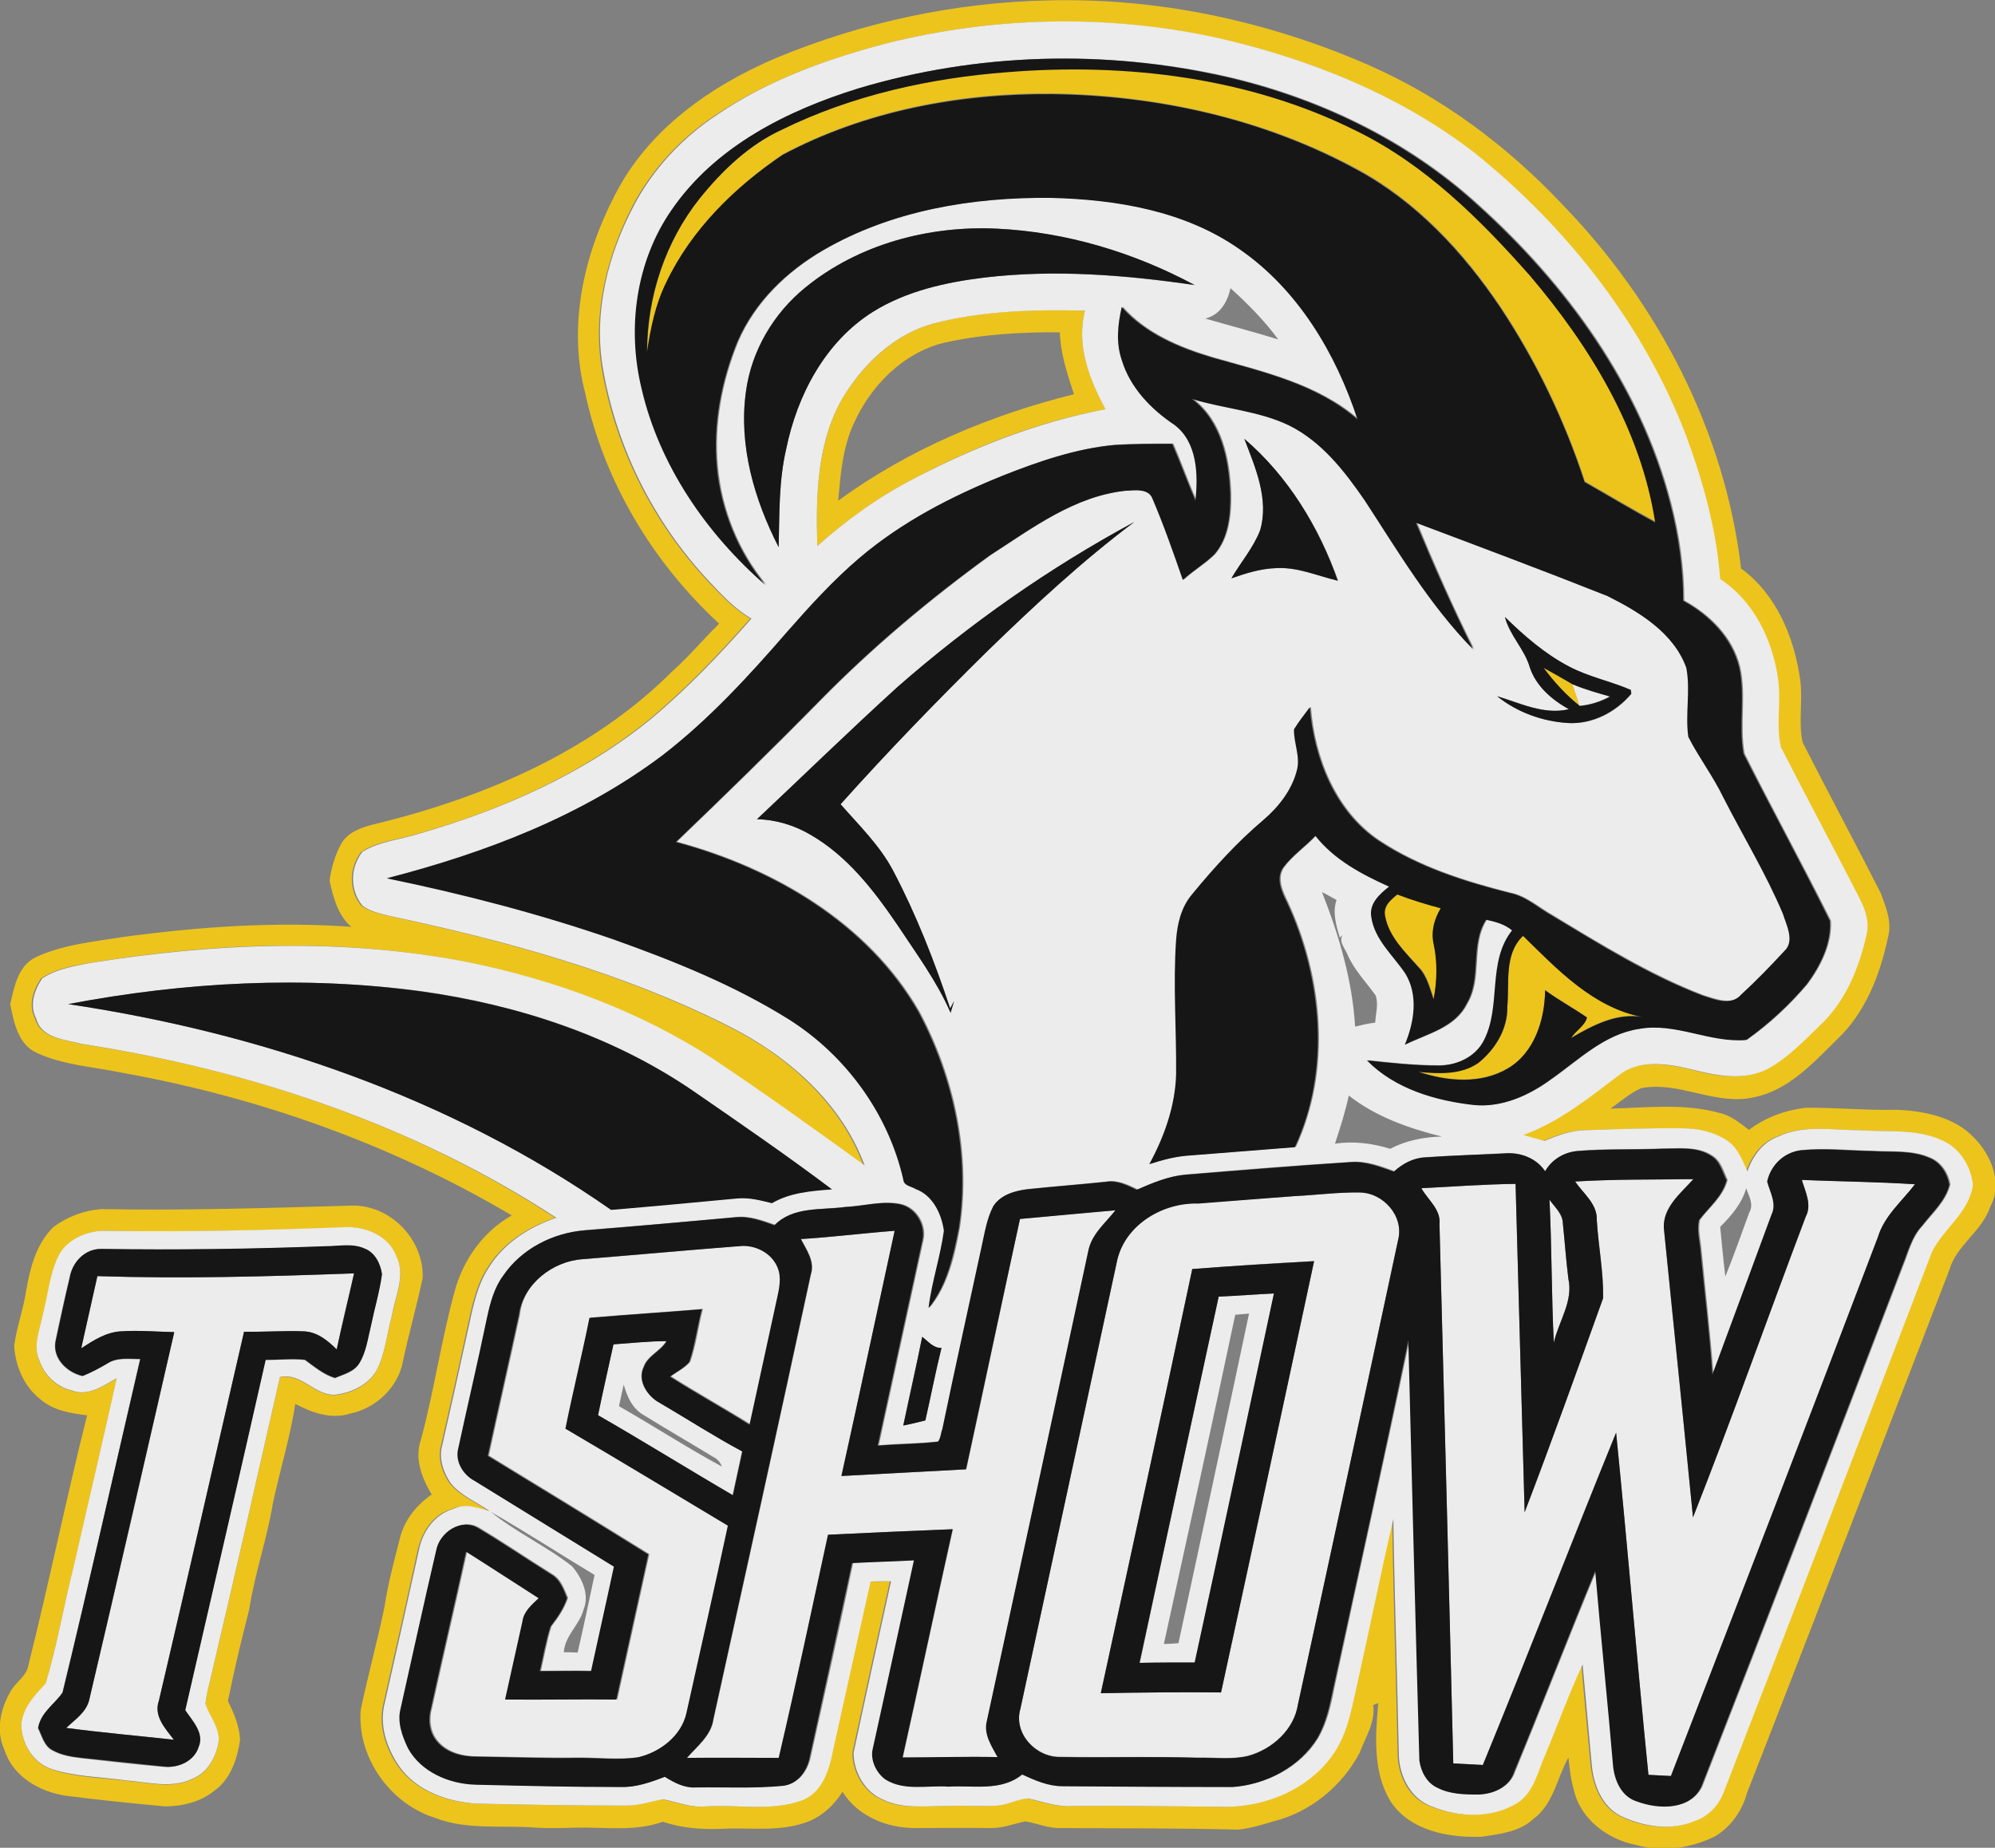 <?xml version="1.0" encoding="utf-8"?>
<!-- Generator: Adobe Illustrator 19.0.0, SVG Export Plug-In . SVG Version: 6.00 Build 0)  -->
<svg version="1.1" id="Layer_1" xmlns="http://www.w3.org/2000/svg" xmlns:xlink="http://www.w3.org/1999/xlink" x="0px" y="0px"
	 viewBox="249.2 186.5 506 468.7" style="enable-background:new 249.2 186.5 506 468.7;" xml:space="preserve">
<rect x="249.2" y="186.5" width="506" height="468.7" fill="#808080" stroke="none"/>
<style type="text/css">
	.st0{fill:#EDC41C;}
	.st1{fill:#ECECEC;}
	.st2{fill:#161616;}
</style>
<g id="_x23_edc41cfd">
	<path class="st0" d="M446.3,201.1c21.8-9,45.2-14,68.8-14.5c27.8-0.7,55.5,5.2,81,16.3c18.8,8.2,35.5,20.7,49.5,35.6
		c24.2,25,41.1,57.4,45.2,92.2c9,6.6,13.5,17.5,15,28.3c0.7,5.3-0.5,10.7,0.6,15.8c6.5,12.8,13.3,25.4,19.8,38.2
		c1.3,3.5,2.9,7.3,1.9,11.1c-2,9.5-5.7,19.2-12.9,26c-6.1,6-12.3,12.9-21,14.7c-9.8,2.3-18.9-4.1-28.7-2.3c-2.9,1.3-5.3,3.4-7.8,5.2
		c9.2-0.2,18.6-1.4,27.6,1.1c2.9,0.6,5.2,2.6,7.5,4.3c4.2-3.2,9.2-5,14.4-5.6c7.7-0.1,15.3,0.7,23,0.5c7,0.3,14.8,1.8,19.8,7.2
		c4.3,4.4,7.2,11.5,4,17.4c-2.1,6.3-8.6,9.7-10.4,16.1c-17.1,44.2-34,88.4-51.3,132.6c-1.2,4.5-4.1,8.6-8.1,11
		c-6.1,3-13.3,4.1-20,2.2c-7.2-1.4-14.1-6.5-15.8-13.9c-0.8-2.7-1.1-5.5-1.4-8.3c-2.9,5.2-3.8,11.9-8.9,15.6
		c-3.5,3.3-8.5,3.8-13.1,4.5c-8.4,0.3-18.3-1.5-23.2-9.1c-4.4-7.4-3.8-16.6-3-24.8c-0.5,0.2-0.9,0.3-1.3,0.5c0.6,4.3-2,8.2-3.4,12
		c-4.4,8.5-12.6,15.2-21.9,17.5c-3,0.9-6,1.8-9,2.1c-15-0.4-30-0.3-45-0.4c-3.1,0.1-5.9-1.2-8.9-1.7c-3,0.6-5.9,1.8-9,1.7
		c-6.4-0.1-12.7,0-19.1,0c-7,0-14.5-3-18.3-9.2c-2.3,3.6-5.6,6.6-9.7,7.9c-6.8,2.3-14.1,1.1-21.1,1.5c-5,0.2-10-0.2-14.8-1.8
		c-7.2,2.6-14.8,1.3-22.2,1.5c-3.3,0.1-6.7,0.2-10,0c-8.5-0.7-17.4,0.7-25.6-2.5c-11.4-3.6-19.8-15.4-18.8-27.4
		c1.8-8.7,4.2-17.3,6-26c0.9-6,2.5-11.9,4-17.8c1.2-4.5,4.2-8.2,8-10.8c-2.4-4-4.4-9-2.8-13.7c3.4-12.5,5.2-25.4,8.6-37.8
		c2.1-7.9,7.2-15.2,14.5-19.3c-30.4-18-64.2-30-98.9-36.2c-7.2-1.5-14.8-1.9-21.5-5c-4.8-2.1-5.9-7.8-6.8-12.4c1-4.4,2-9.8,6.5-11.9
		c6.8-3.2,14.5-3.9,21.9-5.1c19.2-2.6,38.8-4,58.1-2.6c-3.4-2.9-4.6-7.5-5.5-11.7c0.4-3.2,1.4-6.5,2.9-9.3c1.6-2.9,4.9-4.1,7.9-4.9
		c27.9-6.7,55.6-18.4,76.1-38.9c4.3-3.8,7.9-8.2,11.9-12.1c-16.9-15.6-29.2-36.1-34-58.6c-4.4-16.8-0.4-34.8,7.5-50
		C413.5,219.4,429.5,208.2,446.3,201.1 M474.4,197.4c-15.3,4-30.4,9.4-43.6,18.2c-8.8,5.8-16.2,13.7-21.1,23
		c-6.5,12.6-10.2,27.1-7.9,41.2c3.4,20.2,13,39.3,27,54.2c3.3,3.4,6.5,7,10.7,9.4c-7.9,9-16.2,17.7-25.4,25.4
		c-17.1,14-37.8,23.2-59,29.2c-4.8,1.5-10,1.8-14.3,4.6c-3.1,4-3.2,9.7,0,13.6c1.9,1.4,4.1,1.9,6.3,2.5
		c29.8,6.3,59.6,14.4,86.9,28.2c14.8,7.4,28.3,19.3,34.2,35.2c-12.7-9.1-25.4-18.2-38.4-27c-18.8-12.2-40.1-20-62-24.5
		c-31.9-6.4-64.8-5-96.8,0.3c-3.9,0.7-8,1.5-11.4,3.8c-2,2.9-3.3,6.8-1.5,10.2c1.4,5,7.5,5.3,11.6,6.4
		c42.5,6.5,84.2,20.4,120.3,44.1c-6.8,2.3-13.3,6.4-17.1,12.6c-3.1,4.7-4.1,10.4-5.3,15.8c-2.1,9.8-4.3,19.5-6.5,29.2
		c-1,3.3,0.2,6.9,2.1,9.7c2.6,3.2,6.6,4.8,9.9,7.1c-3-0.8-6.1-2-9.1-0.6c-4.9,1.3-7.9,5.9-8.9,10.7c-2.8,12.9-5.7,25.7-8.6,38.5
		c-1.5,5.6,0.5,11.6,3.7,16.2c4.5,6.2,12.3,9,19.7,9.4c12.7,0.3,25.3,0.5,38,0.5c3.1,0,6.1-1.1,9.2-1.6c3.6,0.7,7.1,2.2,10.9,1.8
		c8-0.5,16.3,1.3,24-1.4c5.6-1.9,7.3-8.1,8.3-13.3c3.1-14.1,6.2-28.2,9.4-42.3c1.7,0,3.5,0,5.2-0.1c-3.2,14.5-6.4,29-9.5,43.5
		c0,4.9,2.9,10,7.5,11.9c5,2.5,10.7,1.6,16,1.6c4.3-0.2,8.7,0.2,13-0.1c2.7-0.2,5.1-1.7,7.8-1.8c3.7,0.8,7.3,2.2,11.2,1.9
		c12.7-0.1,25.3,0.1,37.9,0.2c11.3,0.3,23.2-4.9,29.2-14.8c3-5,3.9-10.9,5.2-16.6c3.1-13.9,5.9-27.8,9.1-41.6c0.3,20,1,40,1.4,60.1
		c0.2,5.3,3,10.9,8.3,12.8c6.9,2.7,15.4,3.2,21.8-0.9c4.2-2.7,5.1-7.9,7-12.1c3.2-7.7,6-15.5,9.5-23c0.7,8.4,1.5,16.8,2.3,25.2
		c0.5,5.1,2.5,10.7,7.3,13.2c5.7,2.8,12.6,3.9,18.6,1.4c3.5-1.2,6.3-4,7.6-7.4c17.7-45.6,35.4-91.3,52.8-137c2.9-6,9.5-10,10.4-17.1
		c-0.5-4.6-3.2-9.1-7.5-11.1c-6.5-3.2-14-2.2-21-2.7c-7,0-14.3-1.5-20.9,1.6c-3.9,1.4-6.5,5-7.8,8.8c-1.3-2.9-2.5-6.1-5.3-7.9
		c-3.3-2.1-7.2-3-11.1-3c-8.4,0-16.7,0.2-25.1,0.5c-3.5,0.1-6.8,1.4-10,2.7c-1.8-0.5-3.6-1-5.3-1.5c9-3.3,16.4-9.3,24-15
		c4.9-4.1,11.8-3.1,17.6-1.9c6.6,1.8,14.2,3.5,20.6,0c5-2.8,9-7,13.1-11c6.4-6,9.8-14.5,11.7-22.8c1.3-5.1-2.1-9.7-4.2-14.1
		c-5.8-11.2-11.8-22.3-17.5-33.6c-1.2-5.6,0.1-11.5-0.7-17.2c-1.4-9.9-6.1-19.9-14.7-25.4c-0.9-12.5-4.3-24.6-8.6-36.3
		c-10.8-28.2-30-52.7-53.4-71.6c-19.3-15.1-42.6-24.4-66.4-29.6C529.8,190.2,501.3,190.7,474.4,197.4z"/>
	<path class="st0" d="M447.5,219.4c17.9-8.8,37.6-13.1,57.4-14.8c30-2.4,61.2,1.4,88.4,14.9c17.4,8.5,31.4,22.4,44.1,36.8
		c15.2,17.9,28,39,31.7,62.5c-6.1-3.3-12-6.8-17.9-10.2c-5.1-15.6-12.3-30.6-21.4-44.3c-9.4-14-21.3-26.8-36.3-34.9
		c-23.6-12.8-50.6-18.8-77.4-19.2c-23.5-0.2-47.4,4.3-68.3,15.4c-12.2,8.3-23.2,19.1-29.6,32.5c-2.7,5.5-3.9,11.5-4.8,17.5
		c0-14,4.7-28,13.4-39C432.5,229.7,439.3,223.2,447.5,219.4z"/>
	<path class="st0" d="M485.8,268.6c12.6-3.4,25.7-3.6,38.6-3.3c-2.3,8.6,1.1,17.4,5.2,25c-17,3.1-33.4,9.5-48.6,17.6
		c-8.9,4.6-17.1,10.5-24.5,17.1c-0.4-12.8-0.1-26.6,6.7-38C468.4,278.7,476.1,271.3,485.8,268.6 M488.4,273.5
		c-10.2,2.6-18.3,10.8-22.6,20.3c-2.9,6.2-3.4,13.1-4,19.7c17.8-13,38.5-21.7,59.8-27c-1.7-5.1-3.4-10.3-3.6-15.7
		C508.1,270.7,498.1,271.3,488.4,273.5z"/>
	<path class="st0" d="M640.7,355.9c2.5,1.4,4.9,2.8,7.4,4.2c0.6,1.8,1.2,3.7,1.9,5.5C646.3,362.8,643.3,359.4,640.7,355.9z"/>
	<path class="st0" d="M600.5,418.8c-0.6-2.5,1.5-4.1,3.2-5.5c3.6,1.4,7.3,2.5,11,3.5c-1.7,2.7-2.5,5.9-1.8,9c1,4.7,0.8,9.4,0,14.1
		c-1-2.8-1.6-5.9-3.8-8.1C605.6,428,601.5,424.1,600.5,418.8z"/>
	<path class="st0" d="M631.5,441.9c0.5-6.1-0.9-13.4,4-18.1c8.6,8.6,17.8,18.3,30.3,20.6c-6.6-1.1-12.6,2.1-18.1,5.3
		c1.1-1.8,3.6-3.1,4-5.2c-3.5-2.4-7.2-4.4-10.6-6.9c-0.1,7.4-2.6,15.8-9.4,19.8c-6.8,4.1-15.4,3.4-22.7,0.9
		c5.1,0.5,10.8,0.8,15.2-2.3C628.5,452.7,631.7,447.5,631.5,441.9z"/>
	<path class="st0" d="M262.8,497.7c3.5-2.6,7.8-4.2,12.1-4.5c21.3,0.4,42.7-0.3,64-0.9c9.7,0.1,17.9,8.9,17.5,18.4
		c-1.5,7.1-3.5,14-5,21.1c-1.2,6.7-7,12-13.5,13.3c-4.7,1.5-9.7-0.3-13.8-2.5c-1.3,8.5-3.9,16.8-5.7,25.3c-1.5,9.1-4.6,17.8-6,26.9
		c-2,7.7-3.8,15.4-5.4,23.2c1.6,3.1,2.9,6.4,3.1,9.8c-0.7,4.8-2.4,10-6.5,12.9c-3.5,2.9-8.2,4-12.6,4c-8.4-0.8-16.7-1.6-25.1-2.7
		c-6.7-1-13.5-4.9-15.6-11.7c-2.3-5-0.9-10.8,1.9-15.3c1.4-2.1,3.8-3.5,4.2-6.1c5.3-21.1,9.6-42.4,14.9-63.4
		c-4.2-0.5-8.6-1.2-11.9-4.1c-4.1-3.2-6.3-8.4-6.6-13.5c0.6-4.7,2.3-9.2,3-13.8C256.8,508.2,258.4,501.9,262.8,497.7 M275,498.7
		c-4.3,0.2-8.8,2.4-10.9,6.3c-2.3,4.6-2.6,9.9-4,14.8c-0.7,3.9-2.7,8-0.9,11.9c1.2,3.8,4.4,6.7,8.2,7.6c4.1,1.5,8-1.2,11.4-3.1
		c-3.6,16.2-7.4,32.3-11.1,48.5c-2.4,9.6-4.2,19.4-6.9,28.9c-2.8,3-5.8,6.1-6.2,10.4c0,4.9,3.1,9.9,7.9,11.4c6,2,12.3,2,18.5,2.8
		c5.6,0.4,11.6,2.2,17-0.4c4-1.6,6.2-5.8,6.7-9.9c0-3.4-2.4-6-3.4-9.1c0.3-3.1,1.3-6,1.9-9c5.8-24.6,11.4-49.3,17-73.9
		c5.3-1.2,8.6,4.5,13.8,4.5c4.1-0.3,8.4-2.4,10.6-6c2.3-4.4,2.7-9.4,4-14.1c0.9-4.9,3.6-10.2,1.1-15.1c-2-5.5-8.2-7.8-13.6-7.3
		C315.7,498.7,295.4,499,275,498.7z"/>
</g>
<g id="_x23_ecececff">
	<path class="st1" d="M474.4,197.4c27-6.7,55.5-7.3,82.7-1.5c23.8,5.3,47.1,14.6,66.4,29.6c23.4,18.9,42.6,43.4,53.4,71.6
		c4.3,11.7,7.7,23.9,8.6,36.3c8.6,5.6,13.3,15.5,14.7,25.4c0.8,5.7-0.6,11.6,0.7,17.2c5.7,11.2,11.7,22.4,17.5,33.6
		c2.1,4.4,5.5,9,4.2,14.1c-1.9,8.4-5.3,16.8-11.7,22.8c-4.1,4-8.1,8.2-13.1,11c-6.4,3.5-14,1.7-20.6,0c-5.8-1.3-12.7-2.2-17.6,1.9
		c-7.5,5.7-15,11.7-24,15c1.8,0.5,3.6,1,5.3,1.5c3.2-1.3,6.5-2.6,10-2.7c8.4-0.3,16.7-0.6,25.1-0.5c3.9,0,7.8,0.9,11.1,3
		c2.8,1.8,4,5,5.3,7.9c1.3-3.8,3.9-7.4,7.8-8.8c6.5-3.1,13.9-1.6,20.9-1.6c7,0.5,14.4-0.5,21,2.7c4.3,2,7,6.5,7.5,11.1
		c-0.9,7.1-7.5,11.1-10.4,17.1c-17.5,45.7-35.1,91.4-52.8,137c-1.3,3.5-4.1,6.3-7.6,7.4c-6,2.5-12.9,1.3-18.6-1.4
		c-4.8-2.5-6.9-8.1-7.3-13.2c-0.8-8.4-1.5-16.8-2.3-25.2c-3.5,7.5-6.3,15.4-9.5,23c-1.9,4.2-2.8,9.4-7,12.1
		c-6.5,4.1-14.9,3.7-21.8,0.9c-5.2-1.9-8.1-7.5-8.3-12.8c-0.4-20-1.1-40-1.4-60.1c-3.2,13.8-6,27.8-9.1,41.6
		c-1.3,5.6-2.2,11.5-5.2,16.6c-5.9,9.9-17.9,15.1-29.2,14.8c-12.7-0.1-25.3-0.3-37.9-0.2c-3.8,0.3-7.5-1.1-11.2-1.9
		c-2.7,0.1-5.1,1.6-7.8,1.8c-4.3,0.3-8.7-0.1-13,0.1c-5.4,0-11,0.8-16-1.6c-4.6-1.9-7.5-7-7.5-11.9c3.1-14.5,6.3-29,9.5-43.5
		c-1.7,0-3.5,0-5.2,0.1c-3.1,14.1-6.3,28.2-9.4,42.3c-1,5.2-2.7,11.4-8.3,13.3c-7.7,2.7-16,0.9-24,1.4c-3.8,0.4-7.3-1.1-10.9-1.8
		c-3,0.5-6,1.6-9.2,1.6c-12.7,0-25.3-0.2-38-0.5c-7.4-0.4-15.3-3.2-19.7-9.4c-3.2-4.6-5.2-10.6-3.7-16.2c2.9-12.8,5.8-25.7,8.6-38.5
		c0.9-4.8,4-9.3,8.9-10.7c3-1.5,6.1-0.2,9.1,0.6c-3.3-2.3-7.3-3.9-9.9-7.1c-1.9-2.8-3.1-6.4-2.1-9.7c2.2-9.7,4.4-19.5,6.5-29.2
		c1.2-5.4,2.2-11.1,5.3-15.8c3.8-6.2,10.3-10.3,17.1-12.6c-36.1-23.6-77.8-37.5-120.3-44.1c-4.2-1.1-10.3-1.4-11.6-6.4
		c-1.8-3.4-0.5-7.2,1.5-10.2c3.4-2.3,7.5-3,11.4-3.8c31.9-5.2,64.9-6.6,96.8-0.3c21.9,4.5,43.2,12.3,62,24.5
		c13,8.7,25.7,17.8,38.4,27c-5.9-15.9-19.4-27.7-34.2-35.2c-27.3-13.8-57.1-21.9-86.9-28.2c-2.2-0.6-4.5-1.1-6.3-2.5
		c-3.2-4-3.1-9.6,0-13.6c4.3-2.7,9.6-3.1,14.3-4.6c21.2-6.1,41.9-15.2,59-29.2c9.2-7.7,17.5-16.4,25.4-25.4
		c-4.2-2.4-7.4-5.9-10.7-9.4c-14-14.9-23.6-34-27-54.2c-2.4-14.2,1.3-28.7,7.9-41.2c4.9-9.3,12.3-17.2,21.1-23
		C444,206.8,459.1,201.4,474.4,197.4 M467,208.9c-18.1,5.6-36.4,14.7-47.2,30.8c-9,13.1-11.3,30-7.6,45.2
		c4.5,19.5,16.4,36.8,31.4,49.9c-7-8.4-11.3-19-12.3-30c-1-10.8,1.1-21.7,5.2-31.7c4.3-10,12.4-17.8,21.7-23.2
		c17.4-10.1,37.9-13.5,57.8-13.3c16.7,0.5,34.1,3.4,48,13.1c14.7,10.3,24.3,26.3,29.8,43.1c-10.4-9-24.1-12-36.9-15.7
		c-8.4-2.5-17-6.1-22.9-12.8c-1,4.4-1.5,9.1,0,13.4c2.1,7,7.4,12.5,13.4,16.5c5.8,4.4,6,12.6,5.3,19.2c-2.1-4.7-3.8-9.6-5.9-14.4
		c-4.9,0-9.8,0-14.7,0.3c-9.8,0.9-19.3,4.2-28.4,7.8c-12.9,5.3-25.5,11.8-36.2,20.8c-6.7,5.6-12.6,12.2-18.4,18.8
		c-9.8,11.1-19.9,22.2-31.6,31.3c-20.6,15.5-45.1,24.8-69.9,31.2c19.5,4,38.7,9.1,57.5,15.5c15.4,5.4,30.7,11.6,44.5,20.3
		c14.4,9.1,25.3,23.9,29,40.6c0.1,1.6,2,1.6,3.1,2.4c4.4,1.6,6.5,6.3,7.2,10.6c-0.9,6.6-3.1,13-3.9,19.6c4.7-5.7,6.4-13.3,7.7-20.4
		c2.8-18.6-1.4-38.1-10.2-54.6c-12.9-22.6-37-36.6-61.6-43.2c12.2-11.7,24.2-23.4,36-35.4c13.4-13.7,28.1-26,43.6-37.3
		c10.7-6.9,21.4-15,34.4-16.4c2.3-0.1,5.8-0.7,6.9,2c2.9,6.7,5.3,13.6,7.7,20.6c2.5-2.3,5.5-4,7.9-6.4c3.6-4.2,4.2-10.1,4.1-15.4
		c-0.3-8.8-2.3-18.5-9.7-24.1c8.1,2.5,16.8,2.9,24.6,6.7c8.3,4,14.1,11.5,19.2,19c8.5,13,16.5,26.6,27.5,37.8
		c-5.3-10.5-10-21.3-14.5-32.1c16.3,6,32.5,12.2,48.6,18.6c8,4.1,16.8,9.3,20,18.2c1.1,5.7-0.3,11.7,0.5,17.5
		c2.8,5.3,6.4,10,8.9,15.4c5,9.9,10.8,19.3,15.1,29.5c0.9,3,3.1,7,0.3,9.5c-3.5,3.8-7.1,7.5-10.9,11c-2.6,3-6.8,1.1-9.9,0.2
		c-13.4-5.2-25.8-12.8-38-20.2c-3.6-2-6.8-5-10.9-5.8c-11.5-2.9-23.1-6.6-33.1-13.2c-11.1-7.4-16.5-21-17.5-33.9
		c-1.4,1.8-2.9,3.6-4,5.6c-0.1,3.5,1.7,7,0.7,10.5c-1.3,5-4.6,9.3-8.6,12.6c-6.6,5.6-12.5,12.1-18,18.8c-2.7,3.2-3.7,7.4-4,11.5
		c-0.8,11.3,0.1,22.7,0,34c-0.2,8.1-3,15.9-6.8,22.9c3.3-1.1,6.7-2,10.3-2.2c8.9-0.7,17.7-1.4,26.6-2.1c9.1-19.6,6.9-42.9-2-62.1
		c-1.3-2.7-2.9-6-1-8.8c2.3-3.1,5.6-5.3,8.2-8.1c4.8,6.1,11.8,9.8,18.7,12.9c-2.4,1.9-5.1,4.3-4.5,7.7c0.8,5.8,5.5,9.7,8.6,14.3
		c3.4,5.5,2.3,12.4-0.1,18.1c5.6-2.7,12.6-4.2,15.6-10.3c4-6.6,0.8-14.9,5-21.4c2.4,0.5,4.7,1.1,6.6,2.7c-6.5,8.1-2.7,19.3-7.2,28
		c-2.1,4.2-6.9,6.3-11.5,6.3c-6.1,0-12.1-0.6-18.1-1.3c7.1,7.2,17.3,10.2,27.1,11.3c7.1,0.7,13.9-2.4,19.5-6.5
		c7-4.9,13.5-11.5,22.4-12.8c9.3-1.8,17.9,3.6,27.2,2.8c5.7-4,10.8-8.8,15.3-14.1c3.4-4.6,6.3-10.4,5.9-16.1
		c-7.1-14.2-14.8-28.2-21.9-42.4c-1.3-7.2,0.5-14.7-1.1-21.9c-1.8-7.5-7.6-13.3-14.2-16.9c0-8.3-1.2-16.6-3.3-24.7
		c-7.7-29.8-26.5-55.6-49.1-75.9c-17.8-16.2-40.2-26.9-63.6-32.3C529.5,199,497,199.9,467,208.9 M453.5,259.4
		c-8.1,6.5-13.7,16-15.1,26.4c-1.9,13.7,2.1,27.4,8.3,39.5c0.2-8.3,0-16.7,1.9-24.9c2.8-13.7,9.9-27.2,22-34.8
		c8.5-5.3,18.5-7.5,28.3-8.7c17.8-2.1,35.7-0.6,53.3,1.9c-15.5-8.2-32.7-13.4-50.2-14.3C484.8,243.7,467,248.4,453.5,259.4
		 M561.3,259.6c-0.8,3.6-2.7,6.8-6.4,7.7c6.2,1.8,12.4,3.4,18.5,5.3C569.9,267.8,565.7,263.6,561.3,259.6 M485.8,268.6
		c-9.7,2.7-17.4,10-22.6,18.4c-6.8,11.3-7.1,25.1-6.7,38c7.5-6.7,15.6-12.5,24.5-17.1c15.3-8,31.6-14.4,48.6-17.6
		c-4.1-7.5-7.5-16.3-5.2-25C511.5,265,498.4,265.3,485.8,268.6 M564.8,297.8c2.8,7.3,6.3,15.2,4.1,23.2c-1.7,4.4-4.9,8.2-7.3,12.2
		c3.7-1.3,7.5-2.5,11.5-2.6c5.4-0.2,10.3,2,15.5,3.2C583.8,320.2,575.9,307.3,564.8,297.8 M476.9,360.7
		c-12.1,11-23.8,22.4-35.7,33.6c4.8,0.1,9.4,1.5,13.5,3.9c9.4,5.4,16.1,14.1,22.1,22.9c4.8,7.2,10.1,14.3,13.5,22.3
		c0.3-1,0.6-2,0.9-3l-1,1.9c-4-12-8.6-23.8-14.5-35c-3.4-6.4-8.6-11.5-13.3-16.8c12-13.4,24.5-26.3,37.3-38.9
		c11.9-11.5,24-22.8,37.2-32.7C515.4,330.5,495.3,344.6,476.9,360.7 M630.9,343c1.2,4.7,5,8.1,6.4,12.8c1.7,4.8,5.6,8.2,9.9,10.6
		c-6.3,1.5-12.3-1.6-18.2-3.3c5.1,4.1,11.5,6.4,18,6.8c6.1,0.4,12.1-2.7,16-7.4c0-0.3-0.1-0.7-0.1-1c-5.1-2.2-10.7-3.3-15.6-5.9
		C641.1,352.4,635.8,347.8,630.9,343 M584.5,412.8c4.3,10.9,7.7,22.3,8.4,34.1c1.7-0.4,3.3-0.8,5.1-1c0.1-2.3,0.9-4.7,0.1-6.9
		c-2.4-3.4-5.4-6.4-7.1-10.3c-0.6-1.6-2.3-3.2-1.3-5c-0.2,0.2-0.5,0.5-0.7,0.6c-0.9-3.1-1.9-6.4-0.8-9.5
		C586.9,414.1,585.8,413.4,584.5,412.8 M266.5,441.2c48.8,7.3,97,23.6,137.6,52.1c10.7-0.9,21.3-1.9,32-2.9c3-0.3,5.9,0.5,8.8,1.2
		c4.6-2.7,10-3.2,15.2-3.5c-11.5-8.7-23.5-16.9-35.4-25.1c-20.4-13.9-44.4-21.7-68.7-25.1C326.3,434,295.9,435.6,266.5,441.2
		 M591.3,464.4c-0.9,4.2-2.2,8.2-3.5,12.2c4.7-0.7,9.5-0.1,14,1.3c4-2.1,8.5-3,13.1-3.1C606.5,472.7,598.2,469.8,591.3,464.4
		 M641.1,483.6c-2.3-3.3-6.3-4.9-10.2-4.6c-6.7,0.4-13.4,0.6-20,1c-3,0.2-5.8,1.6-7.9,3.6c-3.5-1.3-7.2-2.7-11-2.4
		c-14,0.9-28,2-42,3.2c-4.3,0.4-8.3,2.1-12.2,3.8c-2.5-1.2-5.1-2.5-7.9-2c-6.7,0.7-13.3,1.2-20,1.9c-3.2,0.4-6.8,1.4-8.5,4.3
		c-1.7,3.2-2.2,6.9-3,10.5c-3.2,15.3-6.6,30.7-9.9,46c-0.3,1-0.4,2.3-1.1,3.2c-5.1,0.6-10.2,0.5-15.3,1c3.8-17.3,7.5-34.6,11.3-51.9
		c1-3.9-1.6-8.4-5.6-9.3c-4.6-1-9.4,0.5-14.1,0.7c-6,0.9-13.2-0.2-17.8,4.6c-3.2-1.1-6.5-2.4-10-2c-12.7,1.2-25.4,2.3-38.1,3.3
		c-8.1,0.7-16.1,4.7-20.7,11.5c-2.2,3.2-3.2,7-4.1,10.7c-2.4,11.1-4.9,22.1-7.3,33.2c-0.9,3.2,1.2,6.6,4.1,8.1
		c11.8,7.3,23.6,14.5,35.4,21.8c-1.9,8.8-3.9,17.6-5.8,26.5c-4.3-0.1-8.7,0-13,0c0.9-3.8,1.5-7.6,2.7-11.3c1.7-2.2,3.3-4.5,4.2-7.2
		c-1-2.3-1.8-4.8-4.1-6.1c-6.1-3.8-12.1-7.9-18.3-11.6c-4.3-2.8-10,1-10.8,5.7c-3.1,13.3-6.1,26.7-9,40c-1,3.5,0.4,7,1.9,10.1
		c3.3,6,10.4,9,17,9.2c12.3,0.3,24.6,0.6,37,0.6c3.9,0.1,7.6-1.3,11.1-2.6c2.4,1.5,5,2.9,7.9,2.7c7.3-0.1,14.7,0.3,22-0.4
		c3.9-0.5,6.2-3.9,6.9-7.5c3.6-16.3,7.3-32.6,10.7-49c5.2-0.3,10.5-0.4,15.7-0.7c-3.5,15.9-6.9,31.7-10.4,47.6c-0.8,3,0.8,6.3,3.2,8
		c4.8,3,10.6,1.4,16,1.8c6.2-0.3,13.4,1.3,18.6-3.1c3.3,1.4,6.7,2.9,10.3,3c14.4,0,28.7,0.2,43.1,0.2c8.5-0.6,17-5,21.5-12.4
		c2.2-3.8,3.2-8.2,4-12.4c6.3-29.5,12.9-59,19.1-88.5c0.9,35.5,1.8,71,2.8,106.6c0.4,2.8,1.9,5.7,4.6,6.9c3.1,1.6,6.7,1.7,10.1,1.7
		c3.8,0,8-1.8,9.3-5.7c7-17,13.6-34.1,20.6-51c1.4,16.4,3.1,32.7,4.5,49.1c0.3,3.9,2.1,8.3,6.2,9.4c5.3,2,13.3,2.2,16.2-3.8
		c17.1-43.8,34-87.7,50.8-131.7c1.5-3.6,2.3-7.6,5.1-10.5c2.6-3.3,6-6.3,7-10.5c-0.5-2.8-2.2-5.5-4.9-6.7c-4.6-2.1-9.7-1.5-14.6-1.8
		c-6.1-0.1-12.2-0.8-18.2-0.2c-4.3,0.5-7.5,3.8-8.5,7.9c0.7,2.7,2.5,5.6,1.1,8.4c-5,13.5-10,27-15,40.6c-0.8-10.5-2-20.9-3-31.3
		c-0.2-2.6-1-5.3-0.4-7.9c2.5-3.3,5.9-5.9,7-10.1c-1-2.2-1.7-4.9-3.9-6.2c-3.6-2.4-8.2-1.8-12.3-1.8c-7.3,0.3-14.6,0-21.8,0.6
		C645.8,478.8,642.8,480.7,641.1,483.6 M692.1,487.9c-1.1,3.9-3.8,7-6.6,9.8c0.4,4.2,0.8,8.4,1.3,12.6c2.2-5.4,4.1-10.9,6.1-16.3
		C694.1,491.9,692.7,489.8,692.1,487.9 M483.1,525.6c-1.5,7.5-3.3,15-4.8,22.5c1.9-0.4,3.7-0.8,5.6-1.3c1.4-6.1,2.5-12.3,4.1-18.4
		C485.9,528.5,484.6,526.7,483.1,525.6 M373.7,570c6.4,5.2,14.1,8.7,20.6,13.8c2.5,2.9,4.5,7.2,2.9,11c-1,3.9-4.7,6.5-5,10.8
		c1.1,0,2.3,0,3.5,0.1c1.5-6.5,2.9-13.1,4.3-19.7C391.2,580.7,382.6,575.1,373.7,570z"/>
	<path class="st1" d="M648,360c3.1,1.3,6.3,2.2,9.5,3.1c-2.4,1.4-5,2.2-7.7,2.4C649.3,363.7,648.6,361.9,648,360z"/>
	<path class="st1" d="M648.7,486.2c10-0.6,20-0.4,30-0.6c-3.2,3.5-7.6,7-7.5,12.3c2.4,24.5,5,49,7.4,73.5
		c9.9-25.3,19-50.9,28.6-76.3c1.6-3.1-0.1-6.3-1-9.3c9.5,0.4,19.1,0.4,28.7,1.1c-3.3,4.4-7.7,8.1-9.4,13.4
		c-17.3,45.6-34.9,91.2-52.5,136.7c-1.9-0.1-3.8-0.2-5.7-0.3c-2.9-28.9-5.3-57.9-8.2-86.8c-11.4,28-22.3,56.3-33.8,84.3
		c-2.5-0.1-5-0.3-7.5-0.4c-1.1-45.6-2.3-91.2-3.5-136.8c0.4-3.7-3-6.2-4.6-9.1c8-0.4,15.9-1,23.9-1.1c0.8,27.7,1.5,55.5,2.3,83.3
		c6.9-18,13.3-36.1,19.9-54.3c0.2-6.6-1.2-13.2-1.6-19.8C654.3,491.9,650.8,489.2,648.7,486.2z"/>
	<path class="st1" d="M577.6,489.9c5.5-0.2,10.9-1,16.4-1c6,0,11.4,6,9.8,12.1c-8.4,39.3-16.8,78.6-25.4,117.8
		c-1,6.4-6.5,11.3-12.5,13c-4.2,1.1-8.6,0.4-12.8,0.5c-11.7-0.3-23.3,0-35-0.2c-6.2,0.1-11.9-5.9-10.1-12.2c8.2-38,16.5-76,24.6-114
		c2.2-9,11.6-14.4,20.5-14.2C561.2,491.1,569.4,490.4,577.6,489.9 M551.6,508.4c-7.6,35.9-15.4,71.7-23.2,107.6
		c10.1-0.2,20.3-0.3,30.5-0.2c8-36.5,15.8-72.9,23.6-109.4C572.2,506.9,561.9,507.6,551.6,508.4z"/>
	<path class="st1" d="M642.2,490.8c1.3,1.9,3.3,3.6,3.4,6.1c0.5,4.7,0.8,9.4,1.4,14c1.2,5.8-2.5,10.8-3.7,16.2
		C642.7,515,642.8,502.9,642.2,490.8z"/>
	<path class="st1" d="M507.9,495.7c8.1-0.8,16.2-1.6,24.3-2.2c-2.6,3.3-6.1,6.1-6.9,10.4c-8.5,39.7-17.1,79.4-25.7,119.1
		c-0.9,3.3,1.2,6.3,2.7,9.2c-8-0.1-16.1,0.1-24.1,0.1c4.3-19.3,8.4-38.6,12.7-57.9c-10.5,0.4-21.1,0.9-31.6,1.4
		c-4.1,18.9-8.1,37.8-12.5,56.6c-7.8,0.1-15.5,0-23.3,0c2.6-3,6.1-5.6,6.7-9.8c8.3-37.6,16.6-75.2,24.7-112.8c1.1-3.3-1.1-6.3-2.5-9
		c7.9-0.5,15.8-1.5,23.8-2.1c-4.6,20.7-9,41.5-13.5,62.2c10.5-0.6,21.1-1.1,31.6-1.7C498.9,538.1,503.3,516.9,507.9,495.7z"/>
	<path class="st1" d="M275,498.7c20.4,0.3,40.7-0.1,61.1-0.9c5.4-0.4,11.6,1.9,13.6,7.3c2.5,4.9-0.3,10.2-1.1,15.1
		c-1.3,4.7-1.7,9.8-4,14.1c-2.2,3.6-6.5,5.6-10.6,6c-5.2,0-8.4-5.7-13.8-4.5c-5.6,24.7-11.2,49.3-17,73.9c-0.6,3-1.6,6-1.9,9
		c1,3,3.4,5.7,3.4,9.1c-0.5,4.1-2.7,8.3-6.7,9.9c-5.4,2.6-11.3,0.8-17,0.4c-6.2-0.9-12.5-0.9-18.5-2.8c-4.8-1.5-7.9-6.5-7.9-11.4
		c0.4-4.3,3.4-7.4,6.2-10.4c2.8-9.5,4.5-19.3,6.9-28.9c3.7-16.2,7.5-32.3,11.1-48.5c-3.4,1.9-7.3,4.7-11.4,3.1
		c-3.8-0.9-7-3.9-8.2-7.6c-1.8-3.9,0.2-8,0.9-11.9c1.3-4.9,1.7-10.2,4-14.8C266.1,501.1,270.7,498.9,275,498.7 M275,503.3
		c-4.3-0.1-7.5,3.4-8.2,7.4c-1.3,5.4-2.5,10.8-3.6,16.2c-0.7,4.3,3,7.8,6.9,8.7c2.2-0.9,4.3-2,6.3-3.2c2.5-1.6,5.5-1.1,8.3-1.1
		c-6.5,28.2-12.8,56.5-19.7,84.6c-2,3-5.5,5.1-6.2,9c1,2,1.5,4.5,3.6,5.6c2.3,1.3,4.9,1.7,7.5,2c7,0.8,13.9,1.6,20.9,2.2
		c3.5,0.3,7.6-1.4,8.7-5c1.5-3.5-1.5-6.6-3.4-9.3c6.8-29.6,13.7-59.2,20.4-88.9c3.3,0,6.7-0.4,10,0c2.4,1.7,4.7,3.7,7.6,4.6
		c2.2-0.9,4.9-1.5,6.2-3.8c1.7-2.9,2.1-6.2,2.9-9.4c0.9-4.4,2.2-8.6,2.8-13.1c-0.3-2.7-1.7-5.5-4.4-6.5c-3.1-1.4-6.5-0.7-9.7-0.6
		C313,503.4,294,503.6,275,503.3z"/>
	<path class="st1" d="M397,505.9c13.4-1,26.7-2.3,40.1-3.4c3.9-0.4,8,1.8,9.6,5.4c1.1,2.7,0.3,5.5-0.2,8.2
		c-2.4,10.5-4.6,21.1-6.9,31.7c-6.7-4.2-13.6-8-20.2-12.2c1.6-1.2,3.6-2.1,4.9-3.7c1.5-4.3,2-8.9,3.2-13.4c-9.5,0.8-19,1.4-28.5,2.2
		c-2,9.4-4.2,18.7-6.1,28.1c13.8,8.1,27.5,16.4,41.2,24.6c-3.5,15.8-7,31.7-10.5,47.5c-1.3,5.9-6.7,10-12.4,11.3
		c-4.9,0.7-9.9,0.1-14.9,0.1c-8.7,0.1-17.4-0.2-26-0.3c-3.7,0-7.7-1-10.1-4c-1.9-2.3-2.2-5.5-1.4-8.3c2.9-13.2,6-26.4,8.9-39.7
		c6.1,3.9,12.2,7.8,18.4,11.8c-1.7,1.6-3.7,3.3-4.1,5.9c-1.5,6.6-2.9,13.2-4.4,19.8c9.4,0.1,18.8,0,28.2,0
		c2.7-12.3,5.4-24.5,8.1-36.8c-13.5-8.4-27.1-16.7-40.7-25c2.6-12,5.3-23.8,7.9-35.8C381.9,512.1,389.4,506.4,397,505.9z"/>
	<path class="st1" d="M273.9,510.2c21.7,0.7,43.4,0.1,65.1-0.7c-1.5,6.4-3.1,12.8-4.4,19.3c-2.3-2.3-5-4.5-8.4-4.6
		c-5-0.2-10.1,0.2-15.1,0.1c-7.2,31.2-14.2,62.5-21.6,93.6c-1.4,3.9,1.6,7.1,3.8,9.9c-9.1-1-18.2-1.8-27.3-3c2.2-2.1,5-3.9,5.8-7
		c7.4-31.1,14.5-62.3,21.6-93.4c-4.5-0.1-9-0.5-13.5-0.2c-3.8,0.2-7,2.3-10.1,4.3C271.2,522.4,272.5,516.3,273.9,510.2z"/>
	<path class="st1" d="M558.3,515.4c4.7-0.2,9.4-0.6,14.1-0.8c-6.7,31.2-13.3,62.4-20.1,93.6c-4.7,0-9.4,0-14,0.1
		C544.9,577.3,551.6,546.4,558.3,515.4 M562.5,520c-5.9,27.9-12,55.7-18.1,83.5c0.9,0,2.8-0.1,3.7-0.2c6-27.9,12-55.7,17.9-83.6
		C564.8,519.8,563.7,519.9,562.5,520z"/>
	<path class="st1" d="M404.8,527.5c4.5-0.3,8.9-0.8,13.4-0.9c-1.5,2.6-4.8,3.7-5.8,6.6c-1.7,3.5,1,7.4,4.1,9.1
		c7,4.1,13.8,8.5,20.9,12.3c-0.8,3.7-1.6,7.4-2.4,11.1c-11.4-6.7-22.7-13.7-34.2-20.3C402.1,539.5,403.5,533.5,404.8,527.5
		 M406.2,543.2c8.8,5,17.2,10.5,26.1,15.3c-0.4-1.1-1.2-2-2.3-2.5c-5.9-3.6-11.8-7-17.6-10.6c-2.8-1.6-4.2-4.7-5-7.7
		C407,539.4,406.6,541.3,406.2,543.2z"/>
</g>
<g id="_x23_161616ff">
	<path class="st2" d="M467,208.9c30.1-9,62.5-9.9,93.1-2.9c23.4,5.4,45.8,16.1,63.6,32.3c22.6,20.3,41.4,46.1,49.1,75.9
		c2.1,8.1,3.3,16.4,3.3,24.7c6.6,3.6,12.4,9.4,14.2,16.9c1.6,7.2-0.2,14.7,1.1,21.9c7.2,14.2,14.8,28.1,21.9,42.4
		c0.4,5.8-2.5,11.5-5.9,16.1c-4.5,5.3-9.6,10-15.3,14.1c-9.3,0.8-17.9-4.5-27.2-2.8c-8.8,1.3-15.4,7.9-22.4,12.8
		c-5.6,4.1-12.4,7.2-19.5,6.5c-9.8-1.1-20-4.1-27.1-11.3c6,0.6,12.1,1.3,18.1,1.3c4.5,0,9.3-2.1,11.5-6.3c4.6-8.8,0.8-19.9,7.2-28
		c-1.9-1.6-4.3-2.2-6.6-2.7c-4.2,6.5-1,14.8-5,21.4c-3,6-10,7.5-15.6,10.3c2.4-5.7,3.5-12.6,0.1-18.1c-3.1-4.6-7.8-8.6-8.6-14.3
		c-0.6-3.4,2.1-5.8,4.5-7.7c-6.9-3.1-13.9-6.8-18.7-12.9c-2.6,2.8-5.9,5-8.2,8.1c-1.9,2.8-0.3,6.2,1,8.8c8.9,19.2,11.1,42.5,2,62.1
		c-8.9,0.7-17.7,1.4-26.6,2.1c-3.5,0.2-6.9,1.1-10.3,2.2c3.8-7,6.6-14.8,6.8-22.9c0.1-11.3-0.8-22.7,0-34c0.3-4.1,1.3-8.3,4-11.5
		c5.5-6.7,11.4-13.2,18-18.8c3.9-3.3,7.3-7.6,8.6-12.6c1-3.5-0.8-7-0.7-10.5c1.2-2,2.6-3.7,4-5.6c1,12.9,6.4,26.5,17.5,33.9
		c10,6.6,21.6,10.3,33.1,13.2c4.2,0.8,7.3,3.8,10.9,5.8c12.3,7.4,24.6,15.1,38,20.2c3.1,1,7.3,2.8,9.9-0.2c3.8-3.5,7.4-7.2,10.9-11
		c2.8-2.5,0.6-6.6-0.3-9.5c-4.3-10.2-10.1-19.7-15.1-29.5c-2.6-5.4-6.2-10.1-8.9-15.4c-0.8-5.8,0.6-11.8-0.5-17.5
		c-3.2-8.9-12-14.2-20-18.2c-16.1-6.4-32.4-12.5-48.6-18.6c4.5,10.8,9.3,21.6,14.5,32.1c-11-11.2-19-24.8-27.5-37.8
		c-5.1-7.4-10.9-14.9-19.2-19c-7.7-3.7-16.5-4.2-24.6-6.7c7.4,5.6,9.4,15.3,9.7,24.1c0.1,5.3-0.4,11.2-4.1,15.4
		c-2.4,2.3-5.4,4.1-7.9,6.4c-2.4-6.9-4.8-13.8-7.7-20.6c-1-2.7-4.6-2.1-6.9-2c-13,1.4-23.7,9.5-34.4,16.4
		c-15.5,11.2-30.2,23.6-43.6,37.3c-11.8,12-23.9,23.8-36,35.4c24.6,6.6,48.7,20.6,61.6,43.2c8.8,16.6,13,36,10.2,54.6
		c-1.4,7.1-3,14.7-7.7,20.4c0.8-6.6,3-13,3.9-19.6c-0.6-4.3-2.8-9-7.2-10.6c-1.1-0.7-3-0.8-3.1-2.4c-3.8-16.7-14.6-31.5-29-40.6
		c-13.9-8.7-29.1-14.8-44.5-20.3c-18.8-6.5-38.1-11.5-57.5-15.5c24.8-6.4,49.3-15.7,69.9-31.2c11.8-9.1,21.9-20.1,31.6-31.3
		c5.8-6.6,11.7-13.1,18.4-18.8c10.7-9.1,23.3-15.6,36.2-20.8c9.1-3.6,18.6-6.9,28.4-7.8c4.9-0.3,9.8-0.3,14.7-0.3
		c2.1,4.8,3.8,9.6,5.9,14.4c0.7-6.6,0.5-14.8-5.3-19.2c-6-4-11.3-9.5-13.4-16.5c-1.5-4.4-1-9,0-13.4c5.9,6.7,14.5,10.3,22.9,12.8
		c12.8,3.6,26.5,6.7,36.9,15.7c-5.5-16.8-15.1-32.9-29.8-43.1c-13.9-9.8-31.3-12.7-48-13.1c-19.9-0.2-40.4,3.2-57.8,13.3
		c-9.3,5.4-17.4,13.2-21.7,23.2c-4.1,10-6.2,20.9-5.2,31.7c1,10.9,5.3,21.5,12.3,30c-15-13.1-26.9-30.4-31.4-49.9
		c-3.7-15.3-1.4-32.2,7.6-45.2C430.6,223.6,448.9,214.5,467,208.9 M447.5,219.4c-8.3,3.8-15.1,10.3-20.8,17.4
		c-8.8,11-13.4,25-13.4,39c0.9-6,2.1-12,4.8-17.5c6.4-13.5,17.4-24.3,29.6-32.5c20.9-11.1,44.8-15.6,68.3-15.4
		c26.8,0.3,53.8,6.3,77.4,19.2c15,8.1,26.9,20.9,36.3,34.9c9.1,13.7,16.3,28.7,21.4,44.3c6,3.4,11.9,7,17.9,10.2
		c-3.6-23.5-16.5-44.6-31.7-62.5c-12.7-14.4-26.7-28.3-44.1-36.8c-27.2-13.6-58.4-17.3-88.4-14.9
		C485.2,206.3,465.4,210.6,447.5,219.4 M600.5,418.8c0.9,5.3,5.1,9.2,8.5,13.1c2.1,2.2,2.8,5.3,3.8,8.1c0.9-4.7,1-9.5,0-14.1
		c-0.7-3.2,0.2-6.3,1.8-9c-3.7-1-7.4-2.1-11-3.5C602,414.7,600,416.3,600.5,418.8 M631.5,441.9c0.1,5.6-3.1,10.8-7.3,14.2
		c-4.4,3.1-10.1,2.8-15.2,2.3c7.3,2.4,15.8,3.2,22.7-0.9c6.7-4,9.3-12.3,9.4-19.8c3.4,2.5,7.1,4.5,10.6,6.9c-0.4,2-2.9,3.4-4,5.2
		c5.5-3.2,11.5-6.4,18.1-5.3c-12.5-2.4-21.6-12.1-30.3-20.6C630.6,428.6,632.1,435.8,631.5,441.9z"/>
	<path class="st2" d="M453.5,259.4c13.5-11,31.3-15.7,48.5-14.9c17.5,0.8,34.8,6,50.2,14.3c-17.6-2.6-35.5-4-53.3-1.9
		c-9.8,1.2-19.8,3.4-28.3,8.7c-12.1,7.6-19.2,21.1-22,34.8c-1.9,8.2-1.7,16.6-1.9,24.9c-6.2-12.1-10.2-25.8-8.3-39.5
		C439.8,275.4,445.5,265.9,453.5,259.4z"/>
	<path class="st2" d="M564.8,297.8c11.1,9.5,18.9,22.4,23.7,36c-5.1-1.2-10.1-3.5-15.5-3.2c-4,0.1-7.8,1.3-11.5,2.6
		c2.4-4.1,5.6-7.8,7.3-12.2C571.1,313.1,567.6,305.1,564.8,297.8z"/>
	<path class="st2" d="M476.9,360.7c18.4-16.1,38.5-30.2,60-41.8c-13.2,9.9-25.4,21.2-37.2,32.7c-12.8,12.6-25.3,25.5-37.3,38.9
		c4.7,5.4,9.9,10.4,13.3,16.8c5.9,11.2,10.5,23,14.5,35l1-1.9c-0.3,1-0.6,2-0.9,3c-3.5-8-8.7-15-13.5-22.3
		c-6-8.8-12.7-17.5-22.1-22.9c-4.1-2.4-8.8-3.8-13.5-3.9C453.1,383.1,464.8,371.7,476.9,360.7z"/>
	<path class="st2" d="M630.9,343c4.9,4.8,10.2,9.4,16.3,12.6c5,2.6,10.5,3.7,15.6,5.9c0,0.3,0.1,0.7,0.1,1c-3.9,4.6-9.8,7.7-16,7.4
		c-6.5-0.4-12.9-2.7-18-6.8c5.9,1.8,11.9,4.8,18.2,3.3c-4.3-2.4-8.3-5.8-9.9-10.6C635.9,351.2,632.1,347.7,630.9,343 M640.7,355.9
		c2.7,3.6,5.7,6.9,9.2,9.7c2.7-0.3,5.3-1.1,7.7-2.4c-3.2-0.9-6.4-1.8-9.5-3.1C645.6,358.6,643.1,357.2,640.7,355.9z"/>
	<path class="st2" d="M266.5,441.2c29.4-5.6,59.8-7.3,89.6-3.2c24.3,3.4,48.3,11.2,68.7,25.1c11.9,8.2,23.8,16.4,35.4,25.1
		c-5.2,0.4-10.6,0.8-15.2,3.5c-2.9-0.7-5.8-1.5-8.8-1.2c-10.6,1-21.3,2-32,2.9C363.4,464.9,315.3,448.5,266.5,441.2z"/>
	<path class="st2" d="M641.1,483.6c1.6-2.9,4.7-4.8,8-5.1c7.3-0.6,14.5-0.3,21.8-0.6c4.1,0,8.7-0.6,12.3,1.8c2.2,1.3,2.8,4,3.9,6.2
		c-1.1,4.2-4.5,6.8-7,10.1c-0.6,2.6,0.2,5.3,0.4,7.9c1,10.4,2.3,20.8,3,31.3c5-13.5,10-27,15-40.6c1.4-2.8-0.4-5.7-1.1-8.4
		c0.9-4.1,4.2-7.4,8.5-7.9c6-0.6,12.2,0.1,18.2,0.2c4.9,0.3,10-0.3,14.6,1.8c2.7,1.1,4.4,3.9,4.9,6.7c-1,4.2-4.5,7.2-7,10.5
		c-2.7,2.9-3.6,6.9-5.1,10.5c-16.8,44-33.7,87.9-50.8,131.7c-2.8,6-10.8,5.8-16.2,3.8c-4.1-1.2-5.9-5.5-6.2-9.4
		c-1.4-16.4-3.1-32.7-4.5-49.1c-7,16.9-13.6,34.1-20.6,51c-1.2,3.9-5.5,5.7-9.3,5.7c-3.4,0-7-0.1-10.1-1.7c-2.7-1.2-4.2-4.1-4.6-6.9
		c-1-35.5-1.9-71-2.8-106.6c-6.1,29.5-12.7,59-19.1,88.5c-0.9,4.3-1.8,8.6-4,12.4c-4.5,7.3-13,11.8-21.5,12.4
		c-14.4,0-28.7-0.1-43.1-0.2c-3.7,0-7-1.5-10.3-3c-5.3,4.4-12.4,2.7-18.6,3.1c-5.3-0.4-11.2,1.2-16-1.8c-2.4-1.7-4-5.1-3.2-8
		c3.5-15.8,6.9-31.7,10.4-47.6c-5.2,0.3-10.5,0.4-15.7,0.7c-3.5,16.3-7.1,32.6-10.7,49c-0.6,3.6-3,7.1-6.9,7.5
		c-7.3,0.7-14.6,0.3-22,0.4c-2.9,0.2-5.5-1.2-7.9-2.7c-3.6,1.4-7.3,2.7-11.1,2.6c-12.3,0-24.6-0.3-37-0.6c-6.6-0.2-13.7-3.2-17-9.2
		c-1.5-3.1-2.8-6.7-1.9-10.1c3-13.4,5.9-26.7,9-40c0.8-4.7,6.4-8.5,10.8-5.7c6.2,3.7,12.2,7.8,18.3,11.6c2.3,1.3,3.2,3.8,4.1,6.1
		c-0.9,2.7-2.5,5-4.2,7.2c-1.2,3.7-1.8,7.5-2.7,11.3c4.3,0,8.7-0.1,13,0c1.9-8.8,3.9-17.6,5.8-26.5c-11.8-7.3-23.6-14.5-35.4-21.8
		c-2.8-1.5-4.9-4.8-4.1-8.1c2.4-11.1,5-22.1,7.3-33.2c0.8-3.7,1.8-7.6,4.1-10.7c4.6-6.8,12.6-10.9,20.7-11.5
		c12.7-1,25.4-2.2,38.1-3.3c3.5-0.4,6.8,0.9,10,2c4.7-4.8,11.8-3.8,17.8-4.6c4.7-0.2,9.5-1.7,14.1-0.7c4,0.9,6.6,5.4,5.6,9.3
		c-3.8,17.3-7.5,34.6-11.3,51.9c5.1-0.4,10.2-0.4,15.3-1c0.7-0.9,0.7-2.2,1.1-3.2c3.2-15.4,6.6-30.7,9.9-46c0.8-3.5,1.3-7.2,3-10.5
		c1.8-2.9,5.4-3.9,8.5-4.3c6.6-0.7,13.3-1.2,20-1.9c2.8-0.5,5.4,0.8,7.9,2c3.9-1.7,7.9-3.4,12.2-3.8c14-1.1,28-2.3,42-3.2
		c3.8-0.3,7.5,1.2,11,2.4c2.2-2,4.9-3.5,7.9-3.6c6.7-0.5,13.4-0.7,20-1C634.9,478.7,638.9,480.3,641.1,483.6 M648.7,486.2
		c2.1,3.1,5.7,5.7,5.5,9.8c0.4,6.6,1.7,13.2,1.6,19.8c-6.5,18.1-13,36.3-19.9,54.3c-0.8-27.8-1.5-55.5-2.3-83.3
		c-8,0.1-15.9,0.7-23.9,1.1c1.7,3,5,5.4,4.6,9.1c1.2,45.6,2.4,91.2,3.5,136.8c2.5,0.1,5,0.3,7.5,0.4c11.5-28,22.4-56.3,33.8-84.3
		c2.9,28.9,5.3,57.9,8.2,86.8c1.9,0.1,3.8,0.2,5.7,0.3c17.6-45.5,35.2-91.1,52.5-136.7c1.6-5.4,6.1-9.1,9.4-13.4
		c-9.5-0.6-19.1-0.7-28.7-1.1c0.9,3,2.6,6.3,1,9.3c-9.6,25.4-18.6,51-28.6,76.3c-2.4-24.5-4.9-49-7.4-73.5
		c-0.2-5.2,4.3-8.7,7.5-12.3C668.7,485.7,658.6,485.6,648.7,486.2 M577.6,489.9c-8.2,0.6-16.4,1.3-24.5,1.9
		c-8.8-0.3-18.3,5.2-20.5,14.2c-8.2,38-16.4,76-24.6,114c-1.8,6.2,3.9,12.3,10.1,12.2c11.7,0.2,23.3-0.2,35,0.2
		c4.3-0.1,8.6,0.5,12.8-0.5c6-1.7,11.5-6.6,12.5-13c8.5-39.3,17-78.5,25.4-117.8c1.6-6.1-3.8-12.1-9.8-12.1
		C588.5,488.9,583.1,489.6,577.6,489.9 M642.2,490.8c0.6,12.1,0.5,24.2,1.1,36.3c1.2-5.4,5-10.5,3.7-16.2c-0.6-4.7-0.9-9.4-1.4-14
		C645.6,494.3,643.5,492.7,642.2,490.8 M507.9,495.7c-4.6,21.1-9.1,42.3-13.7,63.5c-10.5,0.6-21,1.1-31.6,1.7
		c4.6-20.7,9-41.5,13.5-62.2c-7.9,0.6-15.8,1.6-23.8,2.1c1.4,2.8,3.6,5.7,2.5,9c-8.1,37.6-16.4,75.2-24.7,112.8
		c-0.6,4.2-4.1,6.8-6.7,9.8c7.8-0.1,15.5,0,23.3,0c4.4-18.8,8.4-37.7,12.5-56.6c10.5-0.5,21.1-1,31.6-1.4
		c-4.3,19.3-8.4,38.6-12.7,57.9c8,0,16.1-0.3,24.1-0.1c-1.5-2.8-3.6-5.8-2.7-9.2c8.6-39.7,17.2-79.4,25.7-119.1
		c0.8-4.3,4.3-7.1,6.9-10.4C524.1,494.2,516,495,507.9,495.7 M397,505.9c-7.6,0.5-15.1,6.3-16.2,14.1c-2.6,12-5.3,23.8-7.9,35.8
		c13.6,8.3,27.2,16.6,40.7,25c-2.7,12.3-5.4,24.5-8.1,36.8c-9.4-0.1-18.8,0.1-28.2,0c1.5-6.6,2.9-13.2,4.4-19.8
		c0.3-2.5,2.3-4.2,4.1-5.9c-6.1-3.9-12.2-7.9-18.4-11.8c-2.9,13.2-6,26.4-8.9,39.7c-0.8,2.8-0.5,6,1.4,8.3c2.4,3,6.4,4,10.1,4
		c8.7,0.1,17.4,0.5,26,0.3c4.9,0,9.9,0.6,14.9-0.1c5.6-1.3,11.1-5.4,12.4-11.3c3.5-15.8,7.1-31.6,10.5-47.5
		c-13.7-8.2-27.4-16.5-41.2-24.6c1.9-9.4,4.2-18.7,6.1-28.1c9.5-0.8,19-1.4,28.5-2.2c-1.2,4.4-1.7,9-3.2,13.4
		c-1.4,1.6-3.3,2.5-4.9,3.7c6.6,4.2,13.5,8,20.2,12.2c2.3-10.5,4.6-21.1,6.9-31.7c0.6-2.7,1.3-5.6,0.2-8.2c-1.5-3.7-5.7-5.8-9.6-5.4
		C423.7,503.6,410.3,504.8,397,505.9 M404.8,527.5c-1.3,6-2.7,12-3.9,18c11.5,6.6,22.7,13.6,34.2,20.3c0.8-3.7,1.6-7.4,2.4-11.1
		c-7.1-3.8-13.9-8.2-20.9-12.3c-3.1-1.6-5.8-5.6-4.1-9.1c1-2.9,4.3-4,5.8-6.6C413.7,526.7,409.3,527.2,404.8,527.5z"/>
	<path class="st2" d="M275,503.3c19,0.3,38,0,57-0.7c3.2,0,6.6-0.8,9.7,0.6c2.6,1,4,3.8,4.4,6.5c-0.6,4.4-1.9,8.7-2.8,13.1
		c-0.8,3.2-1.2,6.6-2.9,9.4c-1.3,2.2-4,2.8-6.2,3.8c-2.9-0.9-5.2-2.8-7.6-4.6c-3.3-0.4-6.7,0.1-10,0c-6.7,29.7-13.6,59.3-20.4,88.9
		c1.8,2.7,4.9,5.8,3.4,9.3c-1.1,3.6-5.1,5.4-8.7,5c-7-0.7-13.9-1.5-20.9-2.2c-2.6-0.3-5.2-0.7-7.5-2c-2.1-1.1-2.6-3.7-3.6-5.6
		c0.6-3.9,4.1-6,6.2-9c6.8-28.1,13.1-56.4,19.7-84.6c-2.8,0-5.8-0.5-8.3,1.1c-2,1.2-4.1,2.3-6.3,3.2c-4-0.9-7.6-4.4-6.9-8.7
		c1.2-5.4,2.3-10.8,3.6-16.2C267.5,506.7,270.7,503.2,275,503.3 M273.9,510.2c-1.4,6.1-2.7,12.2-4.1,18.3c3.1-2,6.3-4.1,10.1-4.3
		c4.5-0.3,9,0.1,13.5,0.2c-7.2,31.2-14.3,62.3-21.6,93.4c-0.8,3.1-3.6,4.9-5.8,7c9.1,1.2,18.2,2,27.3,3c-2.1-2.8-5.2-6-3.8-9.9
		c7.3-31.2,14.4-62.4,21.6-93.6c5,0.1,10.1-0.3,15.1-0.1c3.4,0.1,6.1,2.3,8.4,4.6c1.4-6.5,3-12.9,4.4-19.3
		C317.3,510.3,295.6,510.9,273.9,510.2z"/>
	<path class="st2" d="M551.6,508.4c10.3-0.8,20.6-1.4,30.9-2c-7.8,36.5-15.7,73-23.6,109.4c-10.2-0.1-20.3,0-30.5,0.2
		C536.2,580.1,544,544.3,551.6,508.4 M558.3,515.4c-6.7,31-13.4,61.9-20.1,92.9c4.7-0.1,9.4-0.1,14-0.1
		c6.8-31.2,13.4-62.4,20.1-93.6C567.7,514.8,563,515.2,558.3,515.4z"/>
	<path class="st2" d="M483.1,525.6c1.5,1.1,2.8,2.9,4.9,2.8c-1.5,6.1-2.7,12.3-4.1,18.4c-1.9,0.5-3.7,0.9-5.6,1.3
		C479.9,540.6,481.6,533.1,483.1,525.6z"/>
</g>
</svg>
